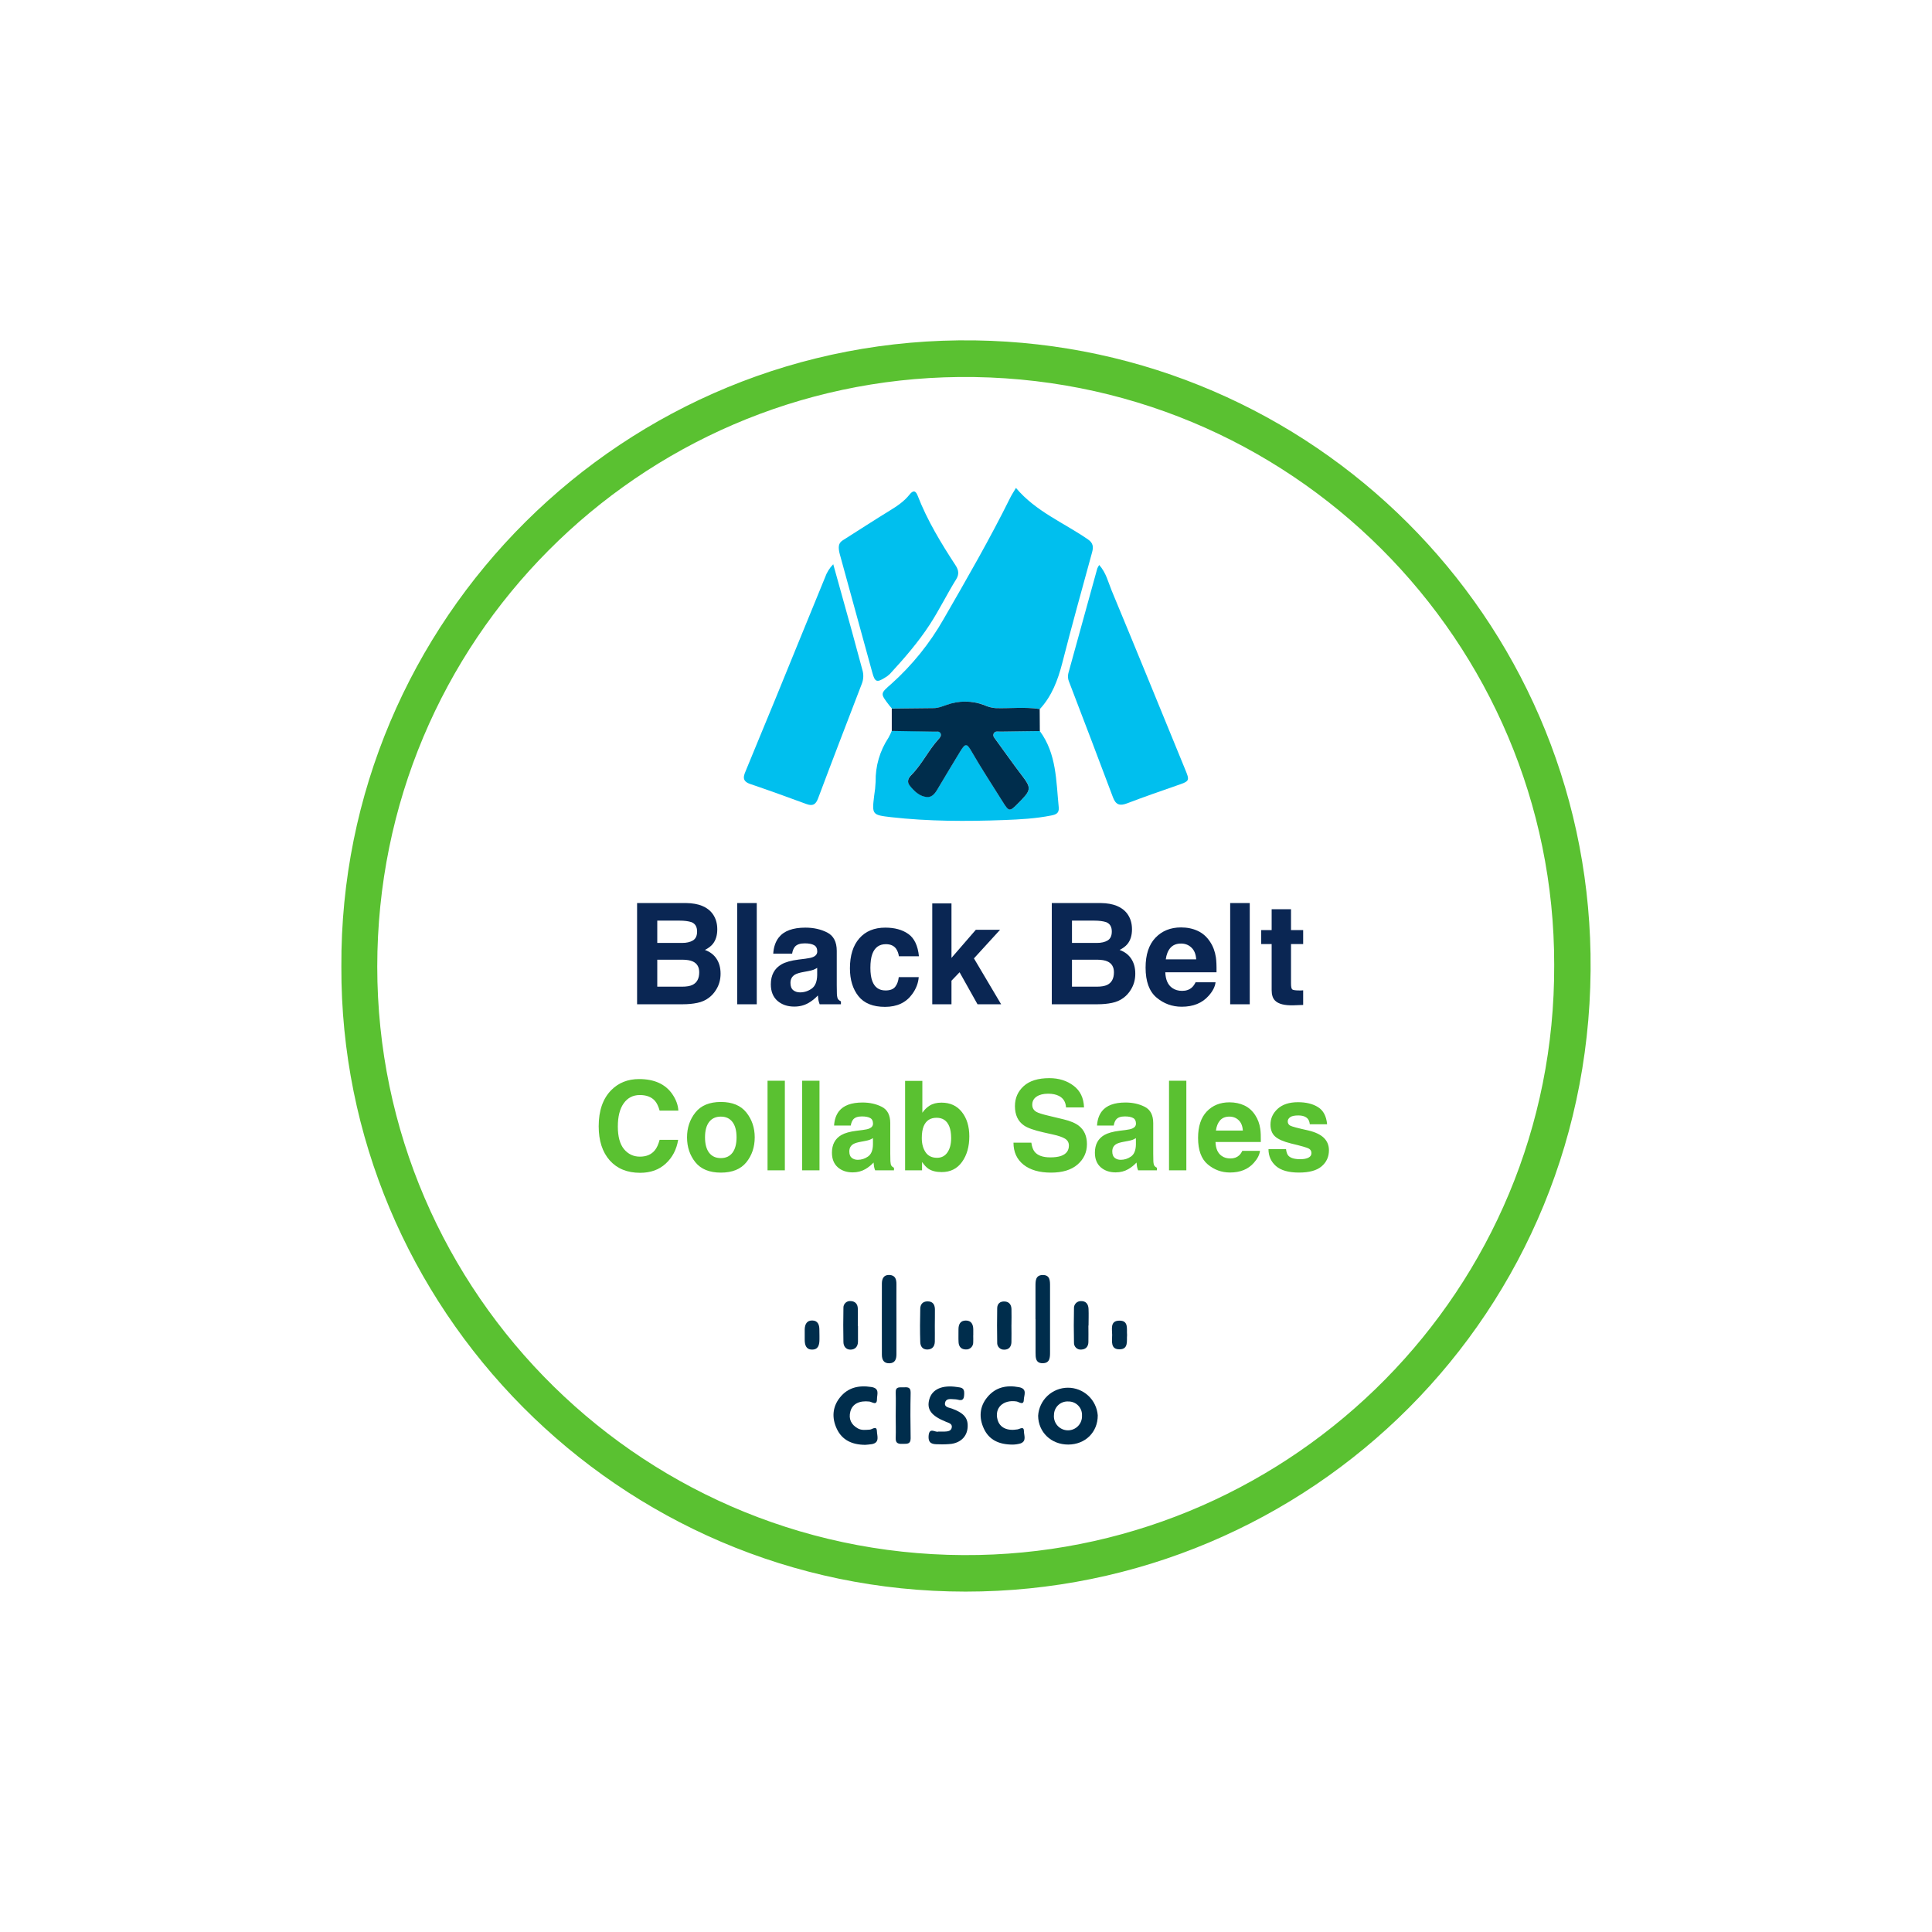 <?xml version="1.0" encoding="UTF-8"?>
<svg xmlns="http://www.w3.org/2000/svg" width="248" height="248" viewBox="0 0 248 248" fill="none">
  <g filter="url(#filter0_d_2764_1717)">
    <rect width="200" height="200" transform="translate(24 20)" fill="white"></rect>
    <g clip-path="url(#clip0_2764_1717)">
      <path d="M43.819 120.083C43.593 75.587 80.06 39.028 125.161 39.694C168.631 40.355 203.441 75.255 204.167 118.438C204.946 164.591 168.028 200.32 123.94 200.306C79.358 200.295 43.661 163.842 43.819 120.083ZM199.504 119.84C199.547 78.513 165.783 43.981 123.11 44.394C82.111 44.802 48.442 78.154 48.426 120.074C48.433 162.163 83.024 196.484 125.632 195.604C166.11 194.762 199.662 161.615 199.504 119.84V119.84Z" fill="#5AC131"></path>
      <path d="M114.488 86.945C114.367 86.803 114.24 86.665 114.127 86.516C112.956 84.982 112.999 85.036 114.446 83.757C117.103 81.372 119.358 78.575 121.124 75.472C124.087 70.332 127.054 65.192 129.687 59.872C129.883 59.475 130.138 59.105 130.413 58.631C132.958 61.666 136.56 63.098 139.664 65.246C140.319 65.698 140.377 66.194 140.188 66.887C138.888 71.625 137.57 76.363 136.352 81.131C135.79 83.306 135.025 85.339 133.486 87.015C131.593 86.72 129.691 86.959 127.794 86.895C127.289 86.849 126.795 86.715 126.336 86.498C124.796 85.92 123.098 85.913 121.553 86.478C120.991 86.677 120.477 86.889 119.883 86.895L114.488 86.945Z" fill="#00BFEE"></path>
      <path d="M141.101 68.525C142.004 69.549 142.257 70.747 142.706 71.83C145.864 79.421 148.962 87.033 152.08 94.637C152.757 96.27 152.742 96.25 151.029 96.841C148.901 97.577 146.776 98.322 144.671 99.123C143.752 99.472 143.229 99.321 142.866 98.349C141.013 93.394 139.118 88.457 137.229 83.513C137.078 83.168 137.046 82.782 137.139 82.417C138.38 77.933 139.618 73.45 140.853 68.967C140.923 68.813 141.006 68.665 141.101 68.525V68.525Z" fill="#00BFEE"></path>
      <path d="M106.959 68.428C107.801 71.451 108.577 74.229 109.346 77.002C109.798 78.665 110.249 80.334 110.7 81.995C110.875 82.573 110.851 83.194 110.632 83.757C108.748 88.66 106.858 93.561 105.014 98.479C104.707 99.298 104.31 99.501 103.507 99.206C101.113 98.324 98.71 97.455 96.287 96.632C95.078 96.219 95.522 95.456 95.813 94.739C97.018 91.783 98.254 88.841 99.464 85.887C101.61 80.646 103.739 75.395 105.892 70.156C106.114 69.507 106.479 68.917 106.959 68.428V68.428Z" fill="#00BFEE"></path>
      <path d="M107.686 66.569C107.593 65.817 107.875 65.551 108.25 65.314C110.249 64.053 112.225 62.758 114.24 61.526C115.179 60.953 116.066 60.35 116.758 59.481C117.146 58.996 117.498 58.863 117.787 59.608C119.028 62.809 120.802 65.725 122.67 68.586C123.058 69.181 123.137 69.714 122.746 70.35C121.562 72.25 120.587 74.267 119.362 76.151C117.866 78.452 116.079 80.503 114.231 82.511C114.044 82.695 113.834 82.853 113.606 82.983C112.562 83.646 112.309 83.552 111.984 82.372C110.581 77.274 109.18 72.176 107.783 67.078C107.738 66.911 107.705 66.741 107.686 66.569V66.569Z" fill="#00BFEE"></path>
      <path d="M133.477 89.842C135.639 92.775 135.562 96.241 135.903 99.619C135.982 100.413 135.528 100.562 134.924 100.684C132.929 101.081 130.898 101.189 128.884 101.264C124.044 101.444 119.202 101.44 114.38 100.896C111.959 100.614 111.912 100.571 112.214 98.132C112.313 97.54 112.374 96.942 112.399 96.343C112.366 94.339 112.94 92.373 114.046 90.702C114.21 90.411 114.354 90.11 114.477 89.799C116.314 89.831 118.15 89.858 119.987 89.892C120.24 89.892 120.556 89.811 120.716 90.061C120.917 90.375 120.664 90.657 120.479 90.86C119.17 92.299 118.349 94.102 116.964 95.483C116.6 95.844 116.393 96.327 116.767 96.798C117.356 97.545 118.094 98.247 119.046 98.283C119.849 98.312 120.226 97.478 120.612 96.839C121.499 95.361 122.37 93.876 123.277 92.41C123.908 91.386 124.105 91.359 124.694 92.387C125.948 94.587 127.324 96.679 128.656 98.809C129.536 100.217 129.579 100.239 130.734 99.064C130.865 98.931 130.993 98.793 131.124 98.66C132.352 97.405 132.336 97.038 131.248 95.623C130.084 94.109 128.992 92.545 127.864 91C127.674 90.736 127.354 90.472 127.588 90.097C127.778 89.804 128.132 89.91 128.421 89.903C130.102 89.883 131.79 89.865 133.477 89.842Z" fill="#00BFEE"></path>
      <path d="M133.477 89.842C131.79 89.865 130.093 89.883 128.414 89.912C128.125 89.912 127.771 89.813 127.582 90.106C127.356 90.472 127.667 90.736 127.857 91.009C128.985 92.554 130.081 94.118 131.241 95.632C132.329 97.047 132.345 97.414 131.117 98.669C130.986 98.802 130.858 98.94 130.727 99.073C129.572 100.248 129.529 100.226 128.649 98.818C127.32 96.688 125.941 94.596 124.689 92.415C124.1 91.386 123.904 91.413 123.272 92.437C122.369 93.904 121.494 95.388 120.607 96.866C120.221 97.505 119.845 98.34 119.041 98.31C118.089 98.274 117.351 97.572 116.763 96.826C116.388 96.354 116.596 95.871 116.959 95.51C118.344 94.129 119.166 92.326 120.474 90.887C120.659 90.684 120.912 90.402 120.711 90.088C120.551 89.838 120.235 89.926 119.982 89.919C118.146 89.885 116.309 89.858 114.472 89.826C114.472 88.868 114.472 87.911 114.472 86.954L119.856 86.896C120.449 86.896 120.964 86.67 121.526 86.478C123.071 85.913 124.768 85.92 126.309 86.499C126.768 86.715 127.261 86.849 127.767 86.896C129.664 86.959 131.566 86.72 133.459 87.015C133.468 87.958 133.474 88.901 133.477 89.842Z" fill="#002D4C"></path>
      <path d="M137.119 181.43C134.933 181.43 133.283 179.851 133.259 177.732C133.319 176.762 133.745 175.851 134.451 175.183C135.157 174.515 136.09 174.14 137.062 174.133C138.034 174.127 138.972 174.49 139.687 175.149C140.401 175.807 140.839 176.713 140.912 177.682C140.919 179.842 139.317 181.423 137.119 181.43ZM137.146 175.9C136.912 175.884 136.676 175.915 136.454 175.993C136.232 176.07 136.028 176.192 135.855 176.351C135.682 176.51 135.543 176.703 135.446 176.917C135.35 177.132 135.298 177.364 135.294 177.599C135.266 177.847 135.29 178.098 135.365 178.336C135.439 178.574 135.562 178.794 135.726 178.982C135.889 179.171 136.09 179.323 136.316 179.43C136.541 179.536 136.786 179.595 137.036 179.602C137.285 179.609 137.533 179.565 137.764 179.471C137.996 179.378 138.205 179.237 138.379 179.059C138.554 178.88 138.689 178.668 138.777 178.434C138.865 178.201 138.903 177.952 138.89 177.703C138.901 177.468 138.864 177.234 138.781 177.014C138.698 176.794 138.571 176.594 138.407 176.425C138.244 176.256 138.048 176.122 137.831 176.032C137.614 175.942 137.381 175.897 137.146 175.9V175.9Z" fill="#002D4C"></path>
      <path d="M111.057 181.466C109.355 181.453 108.096 180.843 107.422 179.424C106.77 178.052 106.826 176.629 107.812 175.394C108.848 174.097 110.235 173.793 111.846 174.041C112.975 174.217 112.566 175.015 112.573 175.591C112.573 176.493 111.943 175.95 111.603 175.909C110.341 175.762 109.414 176.193 109.157 177.184C108.909 178.131 109.247 178.874 110.116 179.357C110.605 179.63 111.129 179.544 111.652 179.512C111.977 179.494 112.541 178.926 112.566 179.738C112.584 180.32 112.963 181.177 111.919 181.376C111.594 181.432 111.255 181.446 111.057 181.466Z" fill="#002D4C"></path>
      <path d="M120.436 179.767C120.75 179.767 120.975 179.767 121.201 179.767C121.621 179.749 122.103 179.727 122.178 179.214C122.241 178.747 121.774 178.648 121.431 178.508C119.534 177.739 118.929 176.929 119.29 175.62C119.651 174.311 120.973 173.761 122.83 174.041C123.329 174.117 123.787 174.102 123.771 174.839C123.757 175.476 123.692 175.889 122.913 175.663C122.765 175.63 122.614 175.614 122.462 175.613C122.011 175.584 121.44 175.496 121.316 176.04C121.174 176.653 121.812 176.672 122.207 176.818C123.769 177.396 124.31 178.057 124.204 179.282C124.107 180.365 123.367 181.146 122.149 181.34C121.59 181.401 121.027 181.419 120.465 181.394C119.743 181.394 119.127 181.347 119.2 180.313C119.288 179.133 120.082 179.914 120.436 179.767Z" fill="#002D4C"></path>
      <path d="M130.01 181.435C128.205 181.435 126.957 180.819 126.289 179.379C125.644 177.982 125.727 176.561 126.74 175.345C127.796 174.063 129.209 173.765 130.802 174.066C131.93 174.275 131.429 175.119 131.422 175.672C131.411 176.453 130.808 175.956 130.497 175.898C128.773 175.629 127.618 176.726 128.056 178.258C128.342 179.266 129.292 179.713 130.621 179.481C130.932 179.426 131.438 179.029 131.438 179.727C131.438 180.261 131.81 180.999 130.987 181.288C130.669 181.378 130.34 181.428 130.01 181.435Z" fill="#002D4C"></path>
      <path d="M115.07 165.331V169.833C115.07 170.46 114.904 170.979 114.168 170.997C113.432 171.015 113.202 170.532 113.202 169.889C113.202 166.85 113.191 163.811 113.202 160.771C113.202 160.153 113.428 159.627 114.168 159.661C114.908 159.695 115.07 160.185 115.07 160.828C115.059 162.328 115.07 163.829 115.07 165.34V165.331Z" fill="#002D4C"></path>
      <path d="M132.92 165.336C132.92 163.912 132.92 162.486 132.92 161.062C132.92 160.386 132.94 159.691 133.823 159.668C134.793 159.643 134.791 160.399 134.788 161.105C134.788 163.914 134.788 166.726 134.788 169.537C134.788 170.252 134.788 170.986 133.832 170.988C132.929 170.988 132.929 170.27 132.929 169.607C132.929 168.183 132.929 166.76 132.929 165.336H132.92Z" fill="#002D4C"></path>
      <path d="M114.978 177.696C114.978 176.721 115.012 175.744 114.978 174.763C114.942 173.953 115.481 174.102 115.951 174.086C116.42 174.07 116.912 173.989 116.894 174.781C116.849 176.73 116.862 178.682 116.894 180.631C116.894 181.396 116.427 181.328 115.924 181.34C115.42 181.351 114.947 181.356 114.976 180.611C115.012 179.636 114.976 178.659 114.976 177.678L114.978 177.696Z" fill="#002D4C"></path>
      <path d="M110.134 166.211C110.134 166.888 110.134 167.565 110.134 168.231C110.12 168.851 109.773 169.241 109.168 169.246C108.602 169.246 108.277 168.829 108.266 168.285C108.239 166.829 108.234 165.37 108.266 163.914C108.257 163.79 108.275 163.665 108.32 163.549C108.364 163.432 108.434 163.327 108.525 163.241C108.615 163.155 108.723 163.089 108.841 163.05C108.959 163.01 109.085 162.997 109.209 163.012C109.784 163.037 110.096 163.404 110.111 163.959C110.141 164.706 110.111 165.455 110.111 166.202L110.134 166.211Z" fill="#002D4C"></path>
      <path d="M139.712 166.159C139.712 166.87 139.73 167.581 139.712 168.289C139.694 168.858 139.371 169.212 138.809 169.235C138.685 169.249 138.559 169.236 138.441 169.197C138.322 169.157 138.214 169.092 138.124 169.006C138.033 168.92 137.963 168.815 137.917 168.698C137.872 168.582 137.853 168.457 137.861 168.332C137.828 166.875 137.828 165.416 137.861 163.957C137.853 163.835 137.87 163.711 137.911 163.596C137.953 163.48 138.018 163.374 138.103 163.285C138.188 163.197 138.291 163.126 138.405 163.08C138.519 163.033 138.641 163.011 138.764 163.014C139.418 162.998 139.703 163.427 139.73 164.018C139.761 164.727 139.73 165.44 139.73 166.15L139.712 166.159Z" fill="#002D4C"></path>
      <path d="M119.998 166.184C119.998 166.861 120.01 167.538 119.998 168.215C119.983 168.833 119.662 169.223 119.03 169.23C118.399 169.237 118.139 168.779 118.128 168.274C118.083 166.848 118.092 165.417 118.128 163.987C118.139 163.443 118.437 163.061 119.042 163.05C119.719 163.037 119.989 163.436 120.01 164.043C120.016 164.756 120.001 165.469 119.998 166.184Z" fill="#002D4C"></path>
      <path d="M129.831 166.047C129.831 166.796 129.854 167.547 129.831 168.303C129.809 168.853 129.52 169.244 128.929 169.248C128.805 169.258 128.681 169.24 128.564 169.197C128.447 169.154 128.342 169.086 128.254 168.998C128.166 168.91 128.098 168.805 128.055 168.688C128.012 168.572 127.994 168.447 128.004 168.323C127.978 166.861 127.978 165.399 128.004 163.937C128.004 163.355 128.376 163.034 128.958 163.064C129.54 163.093 129.816 163.477 129.836 164.027C129.858 164.704 129.836 165.381 129.836 166.058L129.831 166.047Z" fill="#002D4C"></path>
      <path d="M105.19 167.455C105.19 167.603 105.19 167.752 105.19 167.906C105.19 168.596 105.064 169.26 104.215 169.239C103.446 169.226 103.295 168.607 103.297 167.955C103.297 167.504 103.297 167.053 103.297 166.615C103.322 165.983 103.575 165.487 104.276 165.503C104.978 165.519 105.179 166.051 105.179 166.676C105.19 166.933 105.19 167.193 105.19 167.455Z" fill="#002D4C"></path>
      <path d="M144.676 167.364C144.61 168.107 144.876 169.169 143.757 169.203C142.514 169.246 142.756 168.136 142.762 167.357C142.762 166.624 142.476 165.552 143.649 165.525C144.919 165.485 144.603 166.588 144.676 167.364Z" fill="#002D4C"></path>
      <path d="M124.926 167.416C124.926 167.714 124.944 168.014 124.926 168.319C124.928 168.441 124.905 168.562 124.858 168.675C124.811 168.788 124.741 168.89 124.653 168.975C124.564 169.06 124.459 169.126 124.345 169.168C124.23 169.21 124.107 169.228 123.985 169.221C123.408 169.221 123.083 168.876 123.047 168.319C123.01 167.761 123.047 167.19 123.035 166.638C123.035 165.995 123.274 165.51 123.978 165.51C124.682 165.51 124.922 166.001 124.933 166.638C124.933 166.899 124.933 167.161 124.933 167.423L124.926 167.416Z" fill="#002D4C"></path>
      <path d="M84.37 114.176V117.04H87.56C88.13 117.04 88.592 116.934 88.944 116.723C89.303 116.505 89.482 116.123 89.482 115.577C89.482 114.972 89.247 114.572 88.777 114.378C88.371 114.243 87.854 114.176 87.225 114.176H84.37ZM84.37 119.191V122.654H87.56C88.13 122.654 88.574 122.578 88.891 122.425C89.467 122.143 89.755 121.603 89.755 120.804C89.755 120.128 89.476 119.664 88.918 119.411C88.606 119.27 88.168 119.197 87.605 119.191H84.37ZM88.089 111.919C89.681 111.943 90.81 112.404 91.474 113.303C91.873 113.855 92.073 114.516 92.073 115.286C92.073 116.079 91.873 116.717 91.474 117.199C91.25 117.469 90.921 117.716 90.487 117.939C91.15 118.18 91.65 118.562 91.985 119.085C92.326 119.608 92.496 120.242 92.496 120.989C92.496 121.758 92.302 122.449 91.914 123.06C91.668 123.465 91.359 123.806 90.989 124.082C90.572 124.4 90.078 124.617 89.508 124.734C88.944 124.852 88.33 124.911 87.666 124.911H81.779V111.919H88.089ZM97.141 124.911H94.629V111.919H97.141V124.911ZM104.897 120.239C104.738 120.339 104.577 120.422 104.412 120.486C104.253 120.545 104.033 120.601 103.751 120.654L103.187 120.759C102.658 120.853 102.279 120.968 102.05 121.103C101.662 121.332 101.468 121.688 101.468 122.17C101.468 122.599 101.586 122.91 101.821 123.104C102.062 123.292 102.353 123.386 102.693 123.386C103.234 123.386 103.731 123.227 104.183 122.91C104.641 122.593 104.879 122.014 104.897 121.174V120.239ZM103.372 119.067C103.836 119.008 104.168 118.935 104.368 118.847C104.726 118.694 104.906 118.456 104.906 118.133C104.906 117.739 104.768 117.469 104.491 117.322C104.221 117.169 103.822 117.093 103.293 117.093C102.699 117.093 102.279 117.24 102.032 117.534C101.856 117.751 101.739 118.045 101.68 118.415H99.256C99.309 117.575 99.544 116.884 99.961 116.344C100.625 115.498 101.765 115.075 103.381 115.075C104.433 115.075 105.367 115.283 106.184 115.7C107 116.118 107.409 116.905 107.409 118.062V122.469C107.409 122.775 107.415 123.145 107.426 123.58C107.444 123.909 107.494 124.132 107.576 124.25C107.659 124.367 107.782 124.464 107.946 124.541V124.911H105.214C105.138 124.717 105.085 124.535 105.056 124.364C105.026 124.194 105.003 124 104.985 123.783C104.638 124.159 104.239 124.479 103.786 124.743C103.246 125.055 102.635 125.21 101.953 125.21C101.084 125.21 100.364 124.964 99.794 124.47C99.23 123.971 98.948 123.265 98.948 122.355C98.948 121.174 99.403 120.319 100.314 119.79C100.813 119.502 101.548 119.296 102.517 119.173L103.372 119.067ZM115.385 118.75C115.338 118.392 115.218 118.068 115.024 117.78C114.742 117.393 114.304 117.199 113.711 117.199C112.864 117.199 112.286 117.619 111.974 118.459C111.81 118.906 111.727 119.499 111.727 120.239C111.727 120.945 111.81 121.512 111.974 121.94C112.274 122.74 112.838 123.139 113.666 123.139C114.254 123.139 114.671 122.981 114.918 122.663C115.165 122.346 115.315 121.935 115.368 121.429H117.932C117.874 122.193 117.597 122.916 117.104 123.597C116.316 124.696 115.15 125.246 113.605 125.246C112.059 125.246 110.923 124.787 110.194 123.871C109.465 122.954 109.101 121.764 109.101 120.301C109.101 118.65 109.504 117.366 110.308 116.45C111.113 115.533 112.224 115.075 113.64 115.075C114.845 115.075 115.829 115.345 116.593 115.886C117.362 116.426 117.818 117.381 117.959 118.75H115.385ZM119.669 111.963H122.136V118.961L125.265 115.348H128.377L125.019 119.023L128.509 124.911H125.477L123.176 120.804L122.136 121.888V124.911H119.669V111.963ZM137.604 114.176V117.04H140.795C141.365 117.04 141.826 116.934 142.179 116.723C142.537 116.505 142.716 116.123 142.716 115.577C142.716 114.972 142.481 114.572 142.011 114.378C141.606 114.243 141.089 114.176 140.46 114.176H137.604ZM137.604 119.191V122.654H140.795C141.365 122.654 141.809 122.578 142.126 122.425C142.702 122.143 142.99 121.603 142.99 120.804C142.99 120.128 142.71 119.664 142.152 119.411C141.841 119.27 141.403 119.197 140.839 119.191H137.604ZM141.324 111.919C142.916 111.943 144.044 112.404 144.708 113.303C145.108 113.855 145.308 114.516 145.308 115.286C145.308 116.079 145.108 116.717 144.708 117.199C144.485 117.469 144.156 117.716 143.721 117.939C144.385 118.18 144.885 118.562 145.219 119.085C145.56 119.608 145.731 120.242 145.731 120.989C145.731 121.758 145.537 122.449 145.149 123.06C144.902 123.465 144.594 123.806 144.224 124.082C143.806 124.4 143.313 124.617 142.743 124.734C142.179 124.852 141.565 124.911 140.901 124.911H135.013V111.919H141.324ZM151.601 117.119C151.019 117.119 150.566 117.302 150.243 117.666C149.926 118.03 149.726 118.524 149.644 119.147H153.548C153.507 118.483 153.305 117.98 152.94 117.639C152.582 117.293 152.135 117.119 151.601 117.119ZM151.601 115.048C152.4 115.048 153.119 115.198 153.76 115.498C154.4 115.797 154.929 116.27 155.346 116.917C155.722 117.487 155.966 118.148 156.078 118.9C156.143 119.34 156.169 119.975 156.157 120.804H149.582C149.617 121.767 149.92 122.443 150.49 122.831C150.837 123.072 151.254 123.192 151.742 123.192C152.259 123.192 152.679 123.045 153.002 122.751C153.178 122.593 153.334 122.372 153.469 122.09H156.034C155.969 122.66 155.672 123.239 155.144 123.827C154.321 124.761 153.169 125.228 151.689 125.228C150.467 125.228 149.388 124.834 148.454 124.047C147.52 123.26 147.053 121.979 147.053 120.204C147.053 118.541 147.473 117.266 148.313 116.379C149.159 115.492 150.255 115.048 151.601 115.048ZM160.423 124.911H157.911V111.919H160.423V124.911ZM161.895 117.181V115.392H163.235V112.713H165.72V115.392H167.28V117.181H165.72V122.258C165.72 122.651 165.77 122.898 165.87 122.998C165.97 123.092 166.275 123.139 166.787 123.139C166.863 123.139 166.942 123.139 167.024 123.139C167.113 123.133 167.198 123.127 167.28 123.122V124.999L166.09 125.043C164.903 125.084 164.092 124.878 163.658 124.426C163.376 124.138 163.235 123.694 163.235 123.095V117.181H161.895Z" fill="#0A2653"></path>
      <path d="M76.851 140.573C76.851 138.566 77.389 137.019 78.465 135.932C79.401 134.986 80.592 134.513 82.037 134.513C83.972 134.513 85.386 135.147 86.28 136.416C86.774 137.128 87.039 137.843 87.076 138.561H84.673C84.517 138.009 84.317 137.593 84.073 137.313C83.636 136.814 82.989 136.564 82.131 136.564C81.257 136.564 80.569 136.918 80.064 137.625C79.56 138.327 79.308 139.322 79.308 140.612C79.308 141.901 79.573 142.868 80.103 143.513C80.639 144.152 81.317 144.472 82.139 144.472C82.981 144.472 83.623 144.197 84.065 143.646C84.309 143.349 84.512 142.905 84.673 142.312H87.052C86.844 143.565 86.311 144.584 85.453 145.369C84.601 146.154 83.506 146.547 82.17 146.547C80.516 146.547 79.217 146.016 78.27 144.956C77.324 143.89 76.851 142.429 76.851 140.573ZM92.527 144.659C93.177 144.659 93.676 144.428 94.025 143.965C94.373 143.503 94.547 142.845 94.547 141.992C94.547 141.139 94.373 140.484 94.025 140.027C93.676 139.564 93.177 139.333 92.527 139.333C91.877 139.333 91.376 139.564 91.022 140.027C90.674 140.484 90.499 141.139 90.499 141.992C90.499 142.845 90.674 143.503 91.022 143.965C91.376 144.428 91.877 144.659 92.527 144.659ZM96.879 141.992C96.879 143.24 96.52 144.308 95.803 145.198C95.085 146.081 93.996 146.523 92.535 146.523C91.074 146.523 89.985 146.081 89.267 145.198C88.55 144.308 88.191 143.24 88.191 141.992C88.191 140.765 88.55 139.702 89.267 138.802C89.985 137.903 91.074 137.453 92.535 137.453C93.996 137.453 95.085 137.903 95.803 138.802C96.52 139.702 96.879 140.765 96.879 141.992ZM100.747 146.227H98.525V134.731H100.747V146.227ZM105.193 146.227H102.97V134.731H105.193V146.227ZM112.056 142.094C111.916 142.182 111.773 142.255 111.627 142.312C111.487 142.364 111.292 142.413 111.042 142.46L110.543 142.554C110.075 142.637 109.74 142.738 109.537 142.858C109.194 143.061 109.022 143.375 109.022 143.802C109.022 144.181 109.126 144.457 109.334 144.628C109.547 144.795 109.805 144.878 110.106 144.878C110.585 144.878 111.024 144.737 111.424 144.457C111.83 144.176 112.04 143.664 112.056 142.92V142.094ZM110.707 141.056C111.118 141.004 111.411 140.939 111.588 140.861C111.905 140.726 112.064 140.516 112.064 140.23C112.064 139.881 111.942 139.642 111.697 139.512C111.458 139.377 111.105 139.309 110.637 139.309C110.111 139.309 109.74 139.439 109.521 139.699C109.365 139.892 109.261 140.152 109.209 140.479H107.065C107.111 139.736 107.319 139.125 107.689 138.646C108.276 137.898 109.285 137.523 110.715 137.523C111.645 137.523 112.472 137.708 113.195 138.077C113.917 138.446 114.279 139.143 114.279 140.167V144.067C114.279 144.337 114.284 144.665 114.294 145.049C114.31 145.341 114.354 145.538 114.427 145.642C114.5 145.746 114.609 145.832 114.755 145.899V146.227H112.337C112.269 146.055 112.222 145.894 112.196 145.744C112.17 145.593 112.15 145.421 112.134 145.229C111.827 145.562 111.474 145.845 111.073 146.079C110.595 146.354 110.054 146.492 109.451 146.492C108.682 146.492 108.045 146.274 107.54 145.837C107.041 145.395 106.792 144.771 106.792 143.965C106.792 142.92 107.195 142.164 108 141.696C108.442 141.441 109.092 141.259 109.95 141.15L110.707 141.056ZM120.853 137.539C121.971 137.539 122.845 137.942 123.474 138.748C124.108 139.554 124.425 140.594 124.425 141.867C124.425 143.188 124.113 144.282 123.489 145.151C122.866 146.019 121.995 146.453 120.877 146.453C120.175 146.453 119.611 146.313 119.184 146.032C118.93 145.866 118.654 145.575 118.358 145.159V146.227H116.182V134.747H118.397V138.834C118.677 138.438 118.987 138.137 119.325 137.929C119.725 137.669 120.235 137.539 120.853 137.539ZM120.284 144.62C120.856 144.62 121.301 144.389 121.618 143.926C121.935 143.464 122.093 142.855 122.093 142.101C122.093 141.498 122.015 140.999 121.859 140.604C121.563 139.855 121.017 139.481 120.222 139.481C119.416 139.481 118.862 139.847 118.56 140.581C118.404 140.97 118.326 141.475 118.326 142.094C118.326 142.821 118.488 143.425 118.81 143.903C119.132 144.381 119.624 144.62 120.284 144.62ZM132.388 142.678C132.461 143.204 132.604 143.596 132.817 143.856C133.207 144.329 133.875 144.566 134.822 144.566C135.388 144.566 135.848 144.503 136.202 144.379C136.873 144.139 137.208 143.695 137.208 143.045C137.208 142.665 137.042 142.372 136.709 142.164C136.376 141.961 135.854 141.782 135.141 141.626L133.925 141.353C132.729 141.082 131.902 140.788 131.445 140.471C130.67 139.941 130.282 139.112 130.282 137.983C130.282 136.954 130.657 136.099 131.406 135.418C132.154 134.736 133.254 134.396 134.705 134.396C135.916 134.396 136.948 134.718 137.801 135.363C138.659 136.002 139.108 136.933 139.15 138.155H136.841C136.8 137.463 136.498 136.972 135.937 136.681C135.562 136.489 135.097 136.392 134.541 136.392C133.922 136.392 133.428 136.517 133.059 136.767C132.69 137.016 132.505 137.365 132.505 137.812C132.505 138.223 132.687 138.529 133.051 138.732C133.285 138.867 133.784 139.026 134.549 139.208L136.53 139.684C137.398 139.892 138.053 140.17 138.495 140.518C139.181 141.059 139.524 141.841 139.524 142.866C139.524 143.916 139.121 144.789 138.316 145.486C137.515 146.178 136.381 146.523 134.915 146.523C133.418 146.523 132.24 146.183 131.382 145.502C130.524 144.815 130.095 143.874 130.095 142.678H132.388ZM145.81 142.094C145.67 142.182 145.527 142.255 145.381 142.312C145.241 142.364 145.046 142.413 144.797 142.46L144.297 142.554C143.829 142.637 143.494 142.738 143.291 142.858C142.948 143.061 142.777 143.375 142.777 143.802C142.777 144.181 142.881 144.457 143.089 144.628C143.302 144.795 143.559 144.878 143.861 144.878C144.339 144.878 144.778 144.737 145.179 144.457C145.584 144.176 145.795 143.664 145.81 142.92V142.094ZM144.461 141.056C144.872 141.004 145.166 140.939 145.342 140.861C145.66 140.726 145.818 140.516 145.818 140.23C145.818 139.881 145.696 139.642 145.452 139.512C145.213 139.377 144.859 139.309 144.391 139.309C143.866 139.309 143.494 139.439 143.276 139.699C143.12 139.892 143.016 140.152 142.964 140.479H140.819C140.866 139.736 141.074 139.125 141.443 138.646C142.03 137.898 143.039 137.523 144.469 137.523C145.4 137.523 146.226 137.708 146.949 138.077C147.672 138.446 148.033 139.143 148.033 140.167V144.067C148.033 144.337 148.038 144.665 148.049 145.049C148.064 145.341 148.109 145.538 148.181 145.642C148.254 145.746 148.363 145.832 148.509 145.899V146.227H146.091C146.024 146.055 145.977 145.894 145.951 145.744C145.925 145.593 145.904 145.421 145.888 145.229C145.582 145.562 145.228 145.845 144.828 146.079C144.349 146.354 143.809 146.492 143.206 146.492C142.436 146.492 141.799 146.274 141.295 145.837C140.796 145.395 140.546 144.771 140.546 143.965C140.546 142.92 140.949 142.164 141.755 141.696C142.197 141.441 142.847 141.259 143.705 141.15L144.461 141.056ZM152.284 146.227H150.061V134.731H152.284V146.227ZM157.813 139.333C157.298 139.333 156.898 139.494 156.612 139.816C156.331 140.139 156.155 140.575 156.082 141.126H159.537C159.5 140.539 159.321 140.094 158.999 139.793C158.682 139.486 158.286 139.333 157.813 139.333ZM157.813 137.5C158.52 137.5 159.157 137.632 159.724 137.898C160.291 138.163 160.759 138.581 161.128 139.153C161.461 139.658 161.676 140.243 161.775 140.908C161.832 141.298 161.856 141.86 161.845 142.593H156.027C156.058 143.445 156.326 144.043 156.831 144.386C157.137 144.6 157.506 144.706 157.938 144.706C158.396 144.706 158.767 144.576 159.053 144.316C159.209 144.176 159.347 143.981 159.467 143.731H161.736C161.679 144.236 161.416 144.748 160.948 145.268C160.221 146.094 159.201 146.508 157.891 146.508C156.81 146.508 155.856 146.159 155.029 145.463C154.202 144.766 153.789 143.633 153.789 142.062C153.789 140.591 154.161 139.463 154.904 138.678C155.653 137.892 156.623 137.5 157.813 137.5ZM165.082 143.513C165.129 143.908 165.23 144.189 165.386 144.355C165.662 144.652 166.171 144.8 166.915 144.8C167.352 144.8 167.697 144.735 167.952 144.605C168.212 144.475 168.342 144.28 168.342 144.02C168.342 143.77 168.238 143.581 168.03 143.451C167.822 143.321 167.05 143.097 165.714 142.78C164.752 142.541 164.073 142.242 163.678 141.883C163.283 141.529 163.085 141.02 163.085 140.354C163.085 139.569 163.392 138.896 164.006 138.334C164.624 137.768 165.493 137.484 166.611 137.484C167.671 137.484 168.534 137.697 169.2 138.124C169.871 138.545 170.255 139.275 170.354 140.315H168.131C168.1 140.029 168.02 139.803 167.89 139.637C167.645 139.335 167.229 139.184 166.642 139.184C166.158 139.184 165.812 139.26 165.605 139.411C165.402 139.561 165.3 139.738 165.3 139.941C165.3 140.196 165.41 140.38 165.628 140.495C165.846 140.614 166.618 140.82 167.944 141.111C168.828 141.319 169.491 141.633 169.933 142.055C170.37 142.481 170.588 143.014 170.588 143.653C170.588 144.496 170.274 145.185 169.644 145.72C169.021 146.25 168.053 146.516 166.743 146.516C165.407 146.516 164.419 146.235 163.78 145.673C163.145 145.107 162.828 144.386 162.828 143.513H165.082Z" fill="#5AC131"></path>
    </g>
  </g>
  <defs>
    <filter id="filter0_d_2764_1717" x="0" y="0" width="248" height="248" color-interpolation-filters="sRGB">
      <feFlood flood-opacity="0" result="BackgroundImageFix"></feFlood>
      <feColorMatrix in="SourceAlpha" type="matrix" values="0 0 0 0 0 0 0 0 0 0 0 0 0 0 0 0 0 0 127 0" result="hardAlpha"></feColorMatrix>
      <feOffset dy="4"></feOffset>
      <feGaussianBlur stdDeviation="12"></feGaussianBlur>
      <feComposite in2="hardAlpha" operator="out"></feComposite>
      <feColorMatrix type="matrix" values="0 0 0 0 0.252 0 0 0 0 0.095 0 0 0 0 0.487 0 0 0 0.2 0"></feColorMatrix>
      <feBlend mode="normal" in2="BackgroundImageFix" result="effect1_dropShadow_2764_1717"></feBlend>
      <feBlend mode="normal" in="SourceGraphic" in2="effect1_dropShadow_2764_1717" result="shape"></feBlend>
    </filter>
    <clipPath id="clip0_2764_1717">
      <rect width="160.362" height="160.613" fill="white" transform="translate(43.819 39.694)"></rect>
    </clipPath>
  </defs>
</svg>
